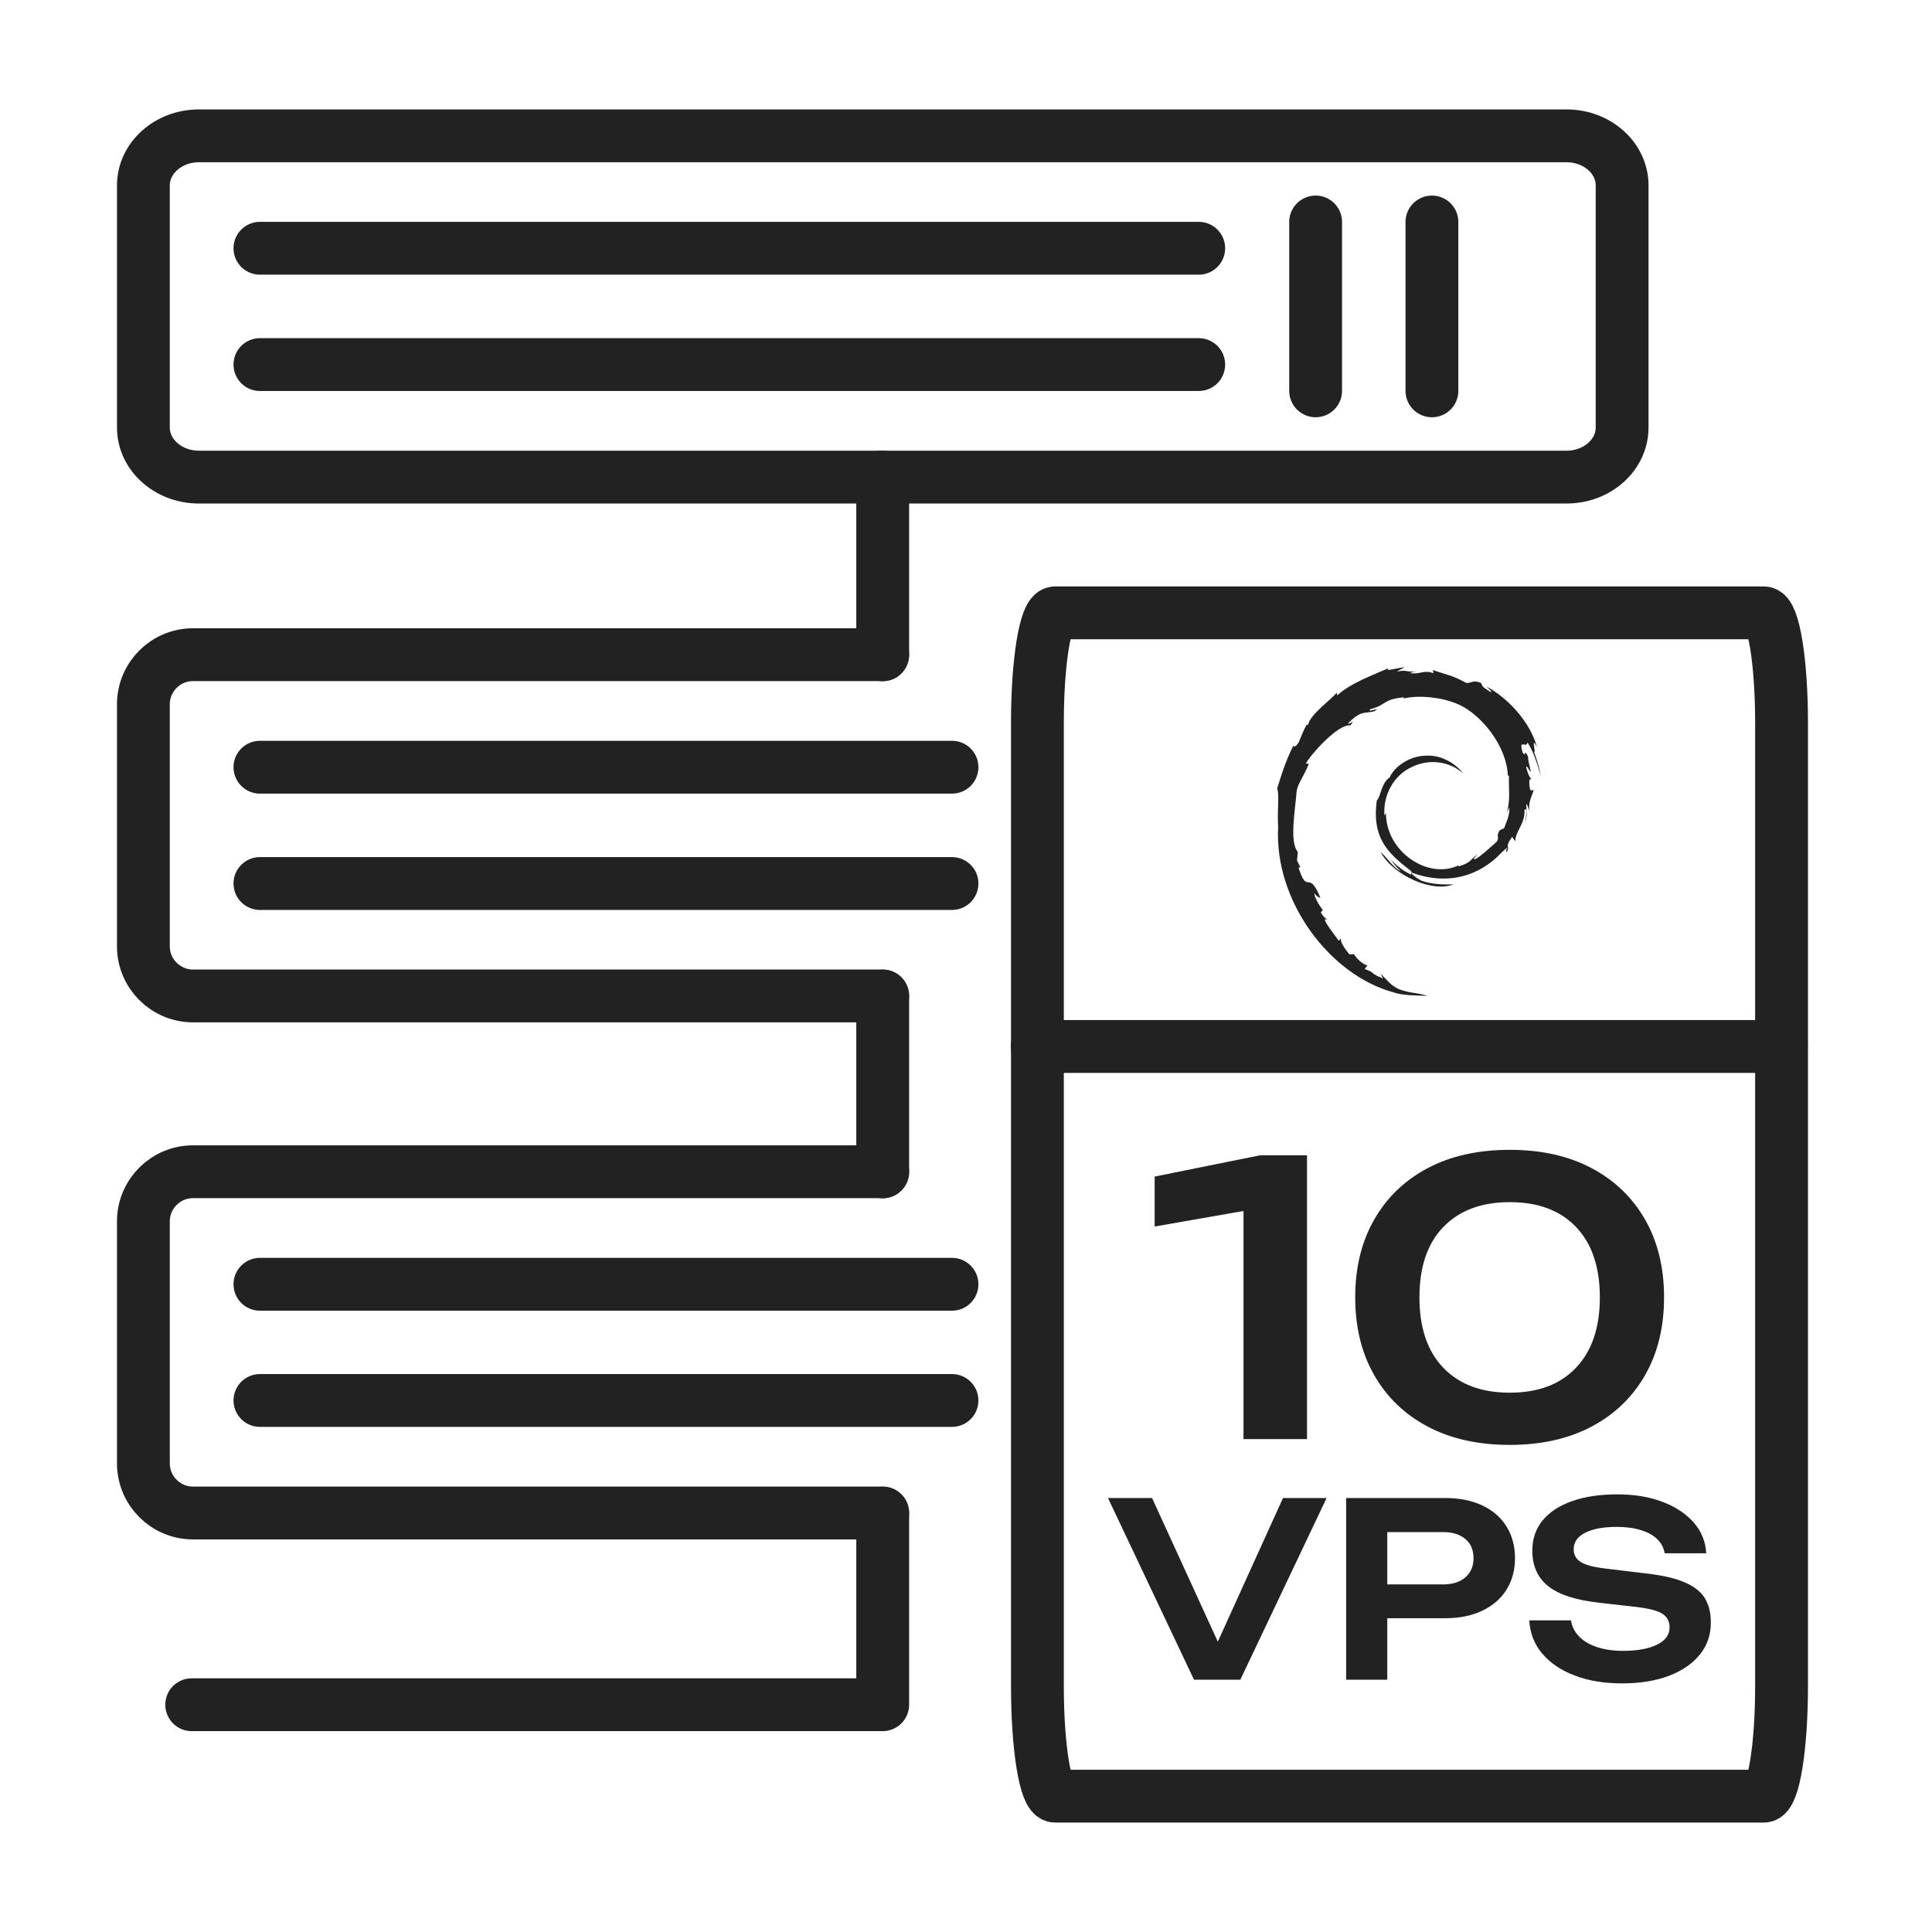 <?xml version="1.0" encoding="UTF-8"?> <svg xmlns="http://www.w3.org/2000/svg" width="256" height="256" viewBox="0 0 256 256" fill="none"><path d="M207.585 18H26.354C22.293 18 19 20.943 19 24.573V56.644C19 60.275 22.293 63.218 26.354 63.218H207.585C211.646 63.218 214.939 60.275 214.939 56.644V24.573C214.939 20.943 211.646 18 207.585 18Z" stroke="#222222" stroke-width="7" stroke-miterlimit="22.926" stroke-linecap="round" stroke-linejoin="round"></path><path d="M116.962 200.48C86.499 200.48 56.036 200.48 25.573 200.48C21.951 200.48 19 197.529 19 193.906C19 183.211 19 172.531 19 161.835C19 158.213 21.951 155.262 25.573 155.262C56.036 155.262 86.499 155.262 116.962 155.262M116.962 131.966C86.499 131.966 56.036 131.966 25.573 131.966C21.951 131.966 19 129.015 19 125.392C19 114.697 19 104.017 19 93.321C19 89.699 21.951 86.748 25.573 86.748C56.036 86.748 86.499 86.748 116.962 86.748" stroke="#222222" stroke-width="7" stroke-miterlimit="22.926" stroke-linecap="round" stroke-linejoin="round"></path><path d="M116.962 63.218V86.764M116.962 131.982V155.278M116.962 200.496V225.884H25.402" stroke="#222222" stroke-width="7" stroke-miterlimit="22.926" stroke-linecap="round" stroke-linejoin="round"></path><path d="M34.442 32.896H158.838" stroke="#222222" stroke-width="7" stroke-miterlimit="22.926" stroke-linecap="round" stroke-linejoin="round"></path><path d="M34.442 48.307H158.838" stroke="#222222" stroke-width="7" stroke-miterlimit="22.926" stroke-linecap="round" stroke-linejoin="round"></path><path d="M189.738 29.414V51.788" stroke="#222222" stroke-width="7" stroke-miterlimit="22.926" stroke-linecap="round" stroke-linejoin="round"></path><path d="M174.327 29.414V51.788" stroke="#222222" stroke-width="7" stroke-miterlimit="22.926" stroke-linecap="round" stroke-linejoin="round"></path><path d="M34.442 101.659H126.143" stroke="#222222" stroke-width="7" stroke-miterlimit="22.926" stroke-linecap="round" stroke-linejoin="round"></path><path d="M34.442 117.07H126.143" stroke="#222222" stroke-width="7" stroke-miterlimit="22.926" stroke-linecap="round" stroke-linejoin="round"></path><path d="M34.442 170.173H126.143" stroke="#222222" stroke-width="7" stroke-miterlimit="22.926" stroke-linecap="round" stroke-linejoin="round"></path><path d="M34.442 185.569H126.143" stroke="#222222" stroke-width="7" stroke-miterlimit="22.926" stroke-linecap="round" stroke-linejoin="round"></path><path d="M233.707 81.205H139.821C138.518 81.205 137.463 87.713 137.463 95.742V223.463C137.463 231.492 138.518 238 139.821 238H233.707C235.009 238 236.065 231.492 236.065 223.463V95.742C236.065 87.713 235.009 81.205 233.707 81.205Z" stroke="#222222" stroke-width="7" stroke-miterlimit="22.926" stroke-linecap="round" stroke-linejoin="round"></path><path fill-rule="evenodd" clip-rule="evenodd" d="M186.818 89.2C188.333 89.371 188.567 88.731 189.956 89.2L189.863 88.778C191.799 89.481 192.205 89.371 194.313 90.496C195.047 90.527 195.125 90.043 196.249 90.496C196.436 90.839 196.202 90.917 197.576 91.729C197.732 91.666 197.311 91.276 196.967 90.964C199.731 92.432 202.729 95.601 203.65 98.974C202.807 97.397 203.556 99.786 203.275 99.661C203.665 100.676 203.978 101.753 204.165 102.862C203.9 101.956 203.353 99.77 202.385 98.365C202.323 99.27 201.136 97.725 201.776 99.739C202.276 100.457 201.885 99.005 202.479 100.27C202.479 100.879 202.697 101.456 202.838 102.237C202.635 102.222 202.385 101.394 202.229 101.613C202.432 102.596 202.76 103.112 202.9 103.19C202.838 103.361 202.651 103.033 202.635 103.705C202.697 105.251 203.041 104.61 203.213 104.673C203.057 105.422 202.385 106.312 202.713 107.608C202.604 107.234 202.416 106.828 202.276 106.453C202.151 107.577 202.541 107.78 202.01 109.138C202.37 107.921 202.338 106.843 201.995 107.359C202.151 109.076 200.636 110.403 200.808 111.496L200.355 110.887C199.169 112.62 200.324 111.84 199.512 113.151C199.809 112.636 199.356 112.948 199.731 112.355C199.465 112.371 198.575 113.448 197.763 114.088C194.547 116.664 190.737 116.992 187.037 115.618C186.896 115.743 187.708 116.368 188.301 116.68C189.722 117.195 191.299 117.226 192.564 117.18C189.863 118.319 184.663 116.024 182.977 112.98C183.352 113.058 184.663 115.119 185.647 115.447C185.054 114.978 184.617 114.369 184.195 113.776C184.976 114.681 185.944 115.415 186.974 115.899C186.912 115.634 187.271 115.587 186.771 115.259C183.633 112.855 181.79 110.794 182.431 106.063C182.915 105.703 183.039 103.705 184.132 103.018C184.788 101.535 186.802 100.16 188.942 100.129C191.128 100.004 192.986 101.3 193.907 102.518C192.22 100.941 189.457 100.457 187.084 101.628C184.663 102.721 183.242 105.376 183.445 108.03C183.524 107.889 183.617 107.983 183.648 107.655C183.57 112.808 189.191 116.586 193.22 114.681L193.267 114.791C194.906 114.338 194.703 113.979 195.765 113.229C195.687 113.401 195.047 113.854 195.421 113.854C195.937 113.713 197.576 112.199 198.372 111.481C198.731 110.684 198.169 111.043 198.685 110.044L199.309 109.732C199.653 108.733 200.043 108.155 199.996 106.984L199.637 107.733C200.184 106.109 199.871 104.329 199.949 102.784L199.793 102.752C199.653 98.88 196.327 94.758 193.36 93.384C190.8 92.197 186.849 91.979 185.038 92.884C185.304 92.666 186.287 92.572 185.991 92.4C183.149 92.681 183.789 93.4 181.587 93.962C180.978 94.555 183.336 93.509 182.071 94.258C180.9 94.571 180.37 94.055 178.621 95.851C178.777 96.117 179.729 95.102 178.933 96.117C177.309 95.913 173.78 99.848 173.031 101.16L173.421 101.222C172.781 102.846 171.938 103.861 171.813 104.845C171.641 107.234 170.814 111.559 171.969 112.886L171.86 113.994C172.016 114.307 172.141 114.635 172.328 114.931L172.063 114.947C173.265 118.772 173.359 115.009 174.967 118.991C174.733 118.897 174.499 118.819 174.155 118.366C174.124 118.71 174.639 119.772 175.279 120.583L175.014 120.896C175.357 121.536 175.685 121.676 175.935 121.895C174.624 121.192 177.169 124.268 177.387 124.659L177.668 124.346C177.637 124.862 178.043 125.517 178.793 126.454L179.417 126.439C179.682 126.938 180.619 127.86 181.197 127.906L180.822 128.406C182.259 128.859 181.509 129.015 183.274 129.64L182.915 129.015C183.805 129.796 184.101 130.467 185.366 131.076C187.13 131.685 187.349 131.435 189.16 131.95C187.63 131.904 185.834 131.919 184.616 131.482C176.357 129.249 168.815 119.553 169.362 109.56C169.221 107.53 169.549 105.016 169.221 104.517C169.705 102.971 170.236 101.097 171.345 98.865C171.282 98.708 171.532 99.302 172.094 98.349C172.422 97.584 172.703 96.772 173.125 96.054L173.343 96.007C173.562 94.727 176.31 92.76 177.137 91.776L177.184 92.15C178.98 90.48 182.165 89.356 183.961 88.544C183.477 89.059 185.007 88.497 186.115 88.419C185.772 88.606 185.428 88.762 185.101 88.996C186.412 88.684 186.365 89.121 187.708 88.95C187.224 89.012 186.662 89.215 186.74 89.278L186.818 89.2Z" fill="#222222"></path><path d="M137.432 138.664H236.033" stroke="#222222" stroke-width="7" stroke-miterlimit="22.926" stroke-linecap="round" stroke-linejoin="round"></path><path fill-rule="evenodd" clip-rule="evenodd" d="M191.206 203.009H183.82V209.942H191.206C192.47 209.942 193.454 209.629 194.172 209.005C194.89 208.38 195.249 207.537 195.249 206.475C195.249 205.382 194.89 204.524 194.172 203.93C193.454 203.321 192.47 203.009 191.206 203.009ZM191.237 162.585C189.129 164.786 188.083 167.893 188.083 171.906C188.083 175.919 189.129 179.026 191.237 181.228C193.345 183.429 196.28 184.538 200.059 184.538C203.837 184.538 206.757 183.429 208.849 181.212C210.941 178.995 211.988 175.888 211.988 171.922C211.988 167.909 210.941 164.802 208.849 162.6C206.757 160.399 203.837 159.29 200.059 159.29C196.28 159.29 193.345 160.399 191.237 162.6V162.585ZM164.771 160.461L152.998 162.522V155.902L166.926 153.091H173.187V190.69H164.771V160.446V160.461ZM189.16 189.019C186.1 187.395 183.742 185.116 182.071 182.18C180.401 179.245 179.573 175.825 179.573 171.906C179.573 167.987 180.401 164.568 182.071 161.632C183.742 158.697 186.1 156.417 189.16 154.793C192.22 153.169 195.858 152.358 200.059 152.358C204.228 152.358 207.85 153.169 210.91 154.793C213.971 156.417 216.328 158.697 217.999 161.632C219.67 164.568 220.497 168.003 220.497 171.906C220.497 175.81 219.67 179.245 217.999 182.18C216.328 185.116 213.971 187.395 210.91 189.019C207.85 190.643 204.228 191.455 200.059 191.455C195.843 191.455 192.205 190.643 189.16 189.019ZM152.655 198.497L161.367 217.53L170.002 198.497H175.779L164.35 222.573H158.213L146.815 198.497H152.655ZM191.502 198.497C193.407 198.497 195.047 198.825 196.452 199.496C197.841 200.167 198.903 201.089 199.637 202.291C200.371 203.493 200.746 204.883 200.746 206.46C200.746 208.037 200.371 209.426 199.637 210.613C198.903 211.8 197.841 212.737 196.452 213.408C195.062 214.079 193.407 214.423 191.502 214.423H183.82V222.573H178.371V198.497H191.502ZM202.635 214.704H208.162C208.287 215.516 208.646 216.234 209.24 216.843C209.833 217.452 210.614 217.92 211.613 218.248C212.597 218.576 213.752 218.748 215.064 218.748C216.968 218.748 218.467 218.467 219.576 217.92C220.685 217.374 221.231 216.609 221.231 215.625C221.231 214.86 220.919 214.267 220.294 213.845C219.67 213.424 218.483 213.127 216.781 212.924L211.941 212.377C208.818 212.034 206.554 211.3 205.149 210.176C203.743 209.052 203.041 207.49 203.041 205.476C203.041 203.883 203.509 202.541 204.43 201.432C205.367 200.323 206.679 199.465 208.365 198.887C210.052 198.294 212.05 198.013 214.33 198.013C216.563 198.013 218.545 198.341 220.279 198.996C222.012 199.652 223.386 200.558 224.416 201.729C225.447 202.9 225.993 204.258 226.087 205.82H220.575C220.466 205.117 220.154 204.508 219.623 203.977C219.092 203.446 218.374 203.04 217.453 202.759C216.531 202.463 215.454 202.322 214.205 202.322C212.472 202.322 211.098 202.572 210.067 203.087C209.037 203.602 208.521 204.336 208.521 205.273C208.521 206.007 208.818 206.569 209.443 206.959C210.052 207.365 211.129 207.646 212.675 207.834L217.718 208.443C219.951 208.677 221.715 209.052 223.027 209.583C224.338 210.113 225.291 210.816 225.853 211.69C226.415 212.565 226.696 213.673 226.696 215.032C226.696 216.64 226.212 218.045 225.228 219.248C224.26 220.45 222.886 221.387 221.137 222.058C219.389 222.714 217.328 223.057 214.97 223.057C212.565 223.057 210.457 222.714 208.646 222.011C206.819 221.324 205.399 220.341 204.337 219.091C203.291 217.842 202.729 216.375 202.635 214.704Z" fill="#222222"></path></svg> 